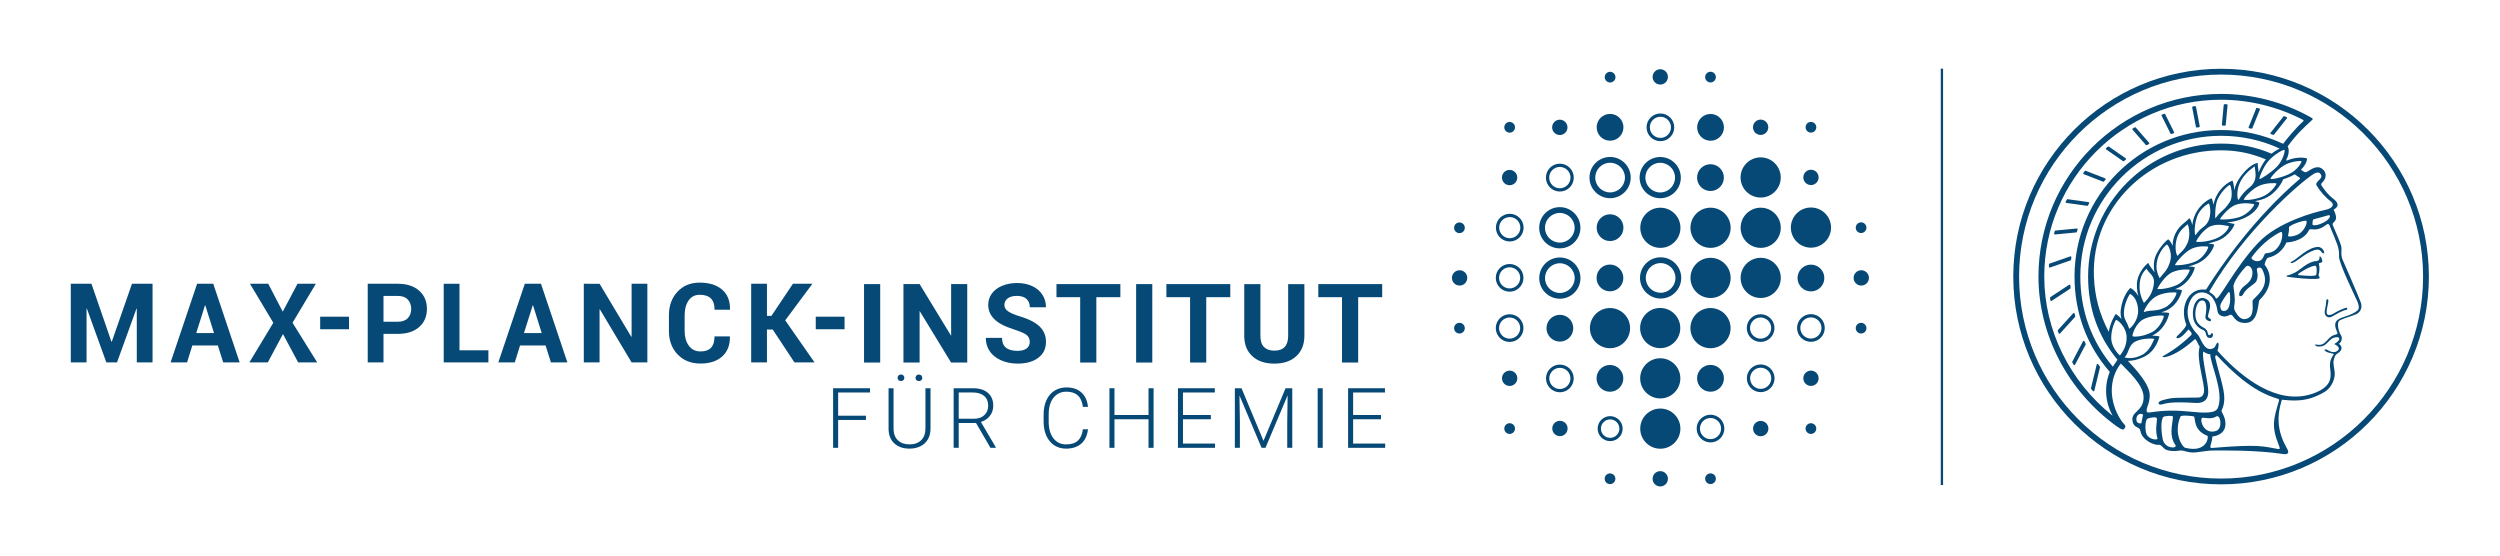 <?xml version="1.0" encoding="UTF-8" standalone="no"?>
<svg
   xmlns:dc="http://purl.org/dc/elements/1.1/"
   xmlns:cc="http://creativecommons.org/ns#"
   xmlns:rdf="http://www.w3.org/1999/02/22-rdf-syntax-ns#"
   xmlns:svg="http://www.w3.org/2000/svg"
   xmlns="http://www.w3.org/2000/svg"
   xmlns:sodipodi="http://sodipodi.sourceforge.net/DTD/sodipodi-0.dtd"
   xmlns:inkscape="http://www.inkscape.org/namespaces/inkscape"
   version="1.1"
   id="svg2"
   xml:space="preserve"
   width="504.587"
   height="112.227"
   viewBox="0 0 504.587 112.227"
   sodipodi:docname="Neu_MPIC_Logo_2020_DE.eps"><defs
     id="defs6" /><sodipodi:namedview
     pagecolor="#ffffff"
     bordercolor="#666666"
     borderopacity="1"
     objecttolerance="10"
     gridtolerance="10"
     guidetolerance="10"
     inkscape:pageopacity="0"
     inkscape:pageshadow="2"
     inkscape:window-width="640"
     inkscape:window-height="480"
     id="namedview4" /><g
     id="g10"
     inkscape:groupmode="layer"
     inkscape:label="ink_ext_XXXXXX"
     transform="matrix(1.333,0,0,-1.333,0,112.227)"><g
       id="g12"
       transform="scale(0.1)"><path
         d="m 3363.03,117.313 c -168.64,0 -305.84,137.207 -305.84,305.859 0,168.633 137.2,305.828 305.84,305.828 168.63,0 305.85,-137.195 305.85,-305.828 0,-168.652 -137.22,-305.859 -305.85,-305.859 z m 0,620.476 c -173.51,0 -314.64,-141.141 -314.64,-314.617 0,-173.508 141.13,-314.641 314.64,-314.641 173.49,0 314.65,141.133 314.65,314.641 0,173.476 -141.16,314.617 -314.65,314.617"
         style="fill:#074976;fill-opacity:1;fill-rule:nonzero;stroke:none"
         id="path14" /><path
         d="m 3569.76,371.98 c -9.77,-8.632 -24.77,-9.335 -30.82,-14.855 -3.17,-2.883 -4.59,-7.402 -1.18,-15.477 1.97,-4.66 3.33,-5.238 -3.37,-7.023 -10.88,-2.91 -12.37,-17.187 -26.21,-14.57 -5.55,1.054 -1.57,-2.5 0.43,-2.696 7.92,-0.742 11.06,1.485 13.83,4.09 2.79,2.602 6.49,7.285 10.75,8.899 4.38,1.66 8.82,1.554 8.9,-1.739 0.06,-2.5 -5.49,-6.484 -7.81,-7.57 2.82,-1.473 11.49,-5.879 4.1,-10.906 -5.76,-3.914 -13.71,1.515 -14.85,2.187 -1.71,0.996 -4.97,0.5 -3.89,-0.832 4.28,-5.23 15.76,-3.867 13.7,-6.636 -10.59,-14.25 -1.97,-22.571 -5.19,-36.887 -3.27,-14.52 -23.14,-22.473 -38.43,-25.235 -52.03,-9.382 -102.64,34.875 -132.3,68.235 2.7,6.324 2.36,14.598 -0.36,11.656 -2.56,-2.769 -2.13,-7.391 -8.31,-8.953 -11.92,-3.008 -17.06,17.695 -20.76,21.316 -14.49,14.204 -20.23,34.258 -11.58,51.797 8.74,17.727 26.9,14.172 34.15,3.449 9.02,-13.328 4.85,-20.91 9.97,-24.89 7.19,-5.598 14.42,-0.598 16.37,-0.07 5.47,1.496 5.05,-12.981 23.75,-12.305 20.1,0.723 17.83,31.992 20.67,34.765 25.8,25.157 12.63,47.61 7.94,52.833 -1.26,1.394 2.86,10.632 4.39,10.976 15.15,3.352 23.71,13.027 28.33,23.262 0,0 25.16,0.429 34.12,18.554 2.39,4.844 9.8,-4.675 26.61,8.536 1.88,1.484 3.67,0.769 4.38,-0.965 10.79,-26.485 15.34,-33.801 14.51,-47.309 -0.6,-9.812 26.21,-64.312 28.16,-69.019 2.18,-5.254 2.5,-10.403 0,-12.618 z M 3450.32,233.934 c -7.65,-26.489 -11.51,-37.063 -0.01,-65.821 1.53,-3.82 2.68,-6.703 -0.68,-6.125 -23.14,3.977 -28.14,7.774 -100.83,1.614 -5.23,-0.442 1.7,10.136 0.85,17.343 6.63,0.848 17.25,3.883 19.5,14.696 2.73,13.117 -6.41,22.746 -5.45,24.629 10.31,20.097 -0.67,42.363 -9.38,79.687 -0.81,3.496 1.21,5.02 2.74,3.367 46.7,-50.547 76.46,-60.594 92.54,-65.371 1.6,-0.469 1.29,-2.293 0.72,-4.019 z m -141.57,-70.039 c -4.78,1.191 -17.99,22.207 -7.24,47.285 1.14,2.644 17.6,0.996 20.37,0.164 2.75,-0.828 -2.27,-20.547 20.36,-29.278 2.31,-0.886 -0.1,-26.453 -33.49,-18.171 z m -33.98,12.593 c -2.5,11.028 -3.5,30.141 1.09,34.387 0.9,0.852 14.62,2.813 14.37,-0.32 -1.06,-13.164 -6.37,-27.864 3.65,-42.5 3.74,-5.469 -15.76,-6.352 -19.11,8.433 z m 80.87,13.008 c -17.83,-6.172 -24.85,14.66 -21.92,19.152 1.76,2.696 13.01,-3.066 21.76,2.579 6.75,4.343 10.47,-18.157 0.16,-21.731 z m -105.21,29.582 c -1.01,5.949 4.71,11.66 4.58,24.641 -0.14,15.906 -19.77,37.73 -33.06,51.765 6.24,0 14.4,1.473 23.58,5.723 19.78,9.16 23.66,30.195 24.24,31.055 0.26,0.39 -4.43,1.316 -11.17,1.406 0.73,0.359 1.46,0.723 2.19,1.121 19.36,10.371 24.43,32.816 23.5,33.313 -0.36,0.195 -5.19,0.949 -11.94,0.769 1.89,0.637 3.84,1.352 5.86,2.152 20.47,8.141 26.2,30.926 25.46,31.661 -0.32,0.32 -4.41,1.14 -10.38,1.296 1.82,0.704 3.68,1.512 5.57,2.454 18.7,9.285 25.18,30.183 24.21,30.879 -0.43,0.3 -4.22,1.035 -9.76,1.121 4.17,0.91 8.72,2.296 13.5,4.394 20.04,8.77 26.5,27.942 25.63,28.75 -0.36,0.352 -3.76,1.289 -8.86,1.707 4,0.903 8.36,2.121 13.02,3.711 19.82,6.77 27.83,25.703 26.64,25.813 -2.67,0.254 -6.36,1.55 -11.13,2.382 5.39,0.352 11.68,1.336 19.57,4.004 21.41,7.239 28.99,20.118 29.37,25.711 0.03,0.364 -2.56,1.489 -6.73,2.407 4.91,0.886 9.83,2.097 13.9,3.75 19.98,8.093 28.3,27.742 28.96,29.351 3.63,1.195 7.54,2.668 11.64,4.524 2.09,0.949 3.99,1.945 5.75,2.976 0.98,-0.738 2.54,-1.851 4.86,-3.348 3.01,-1.945 4.09,-2.39 2.59,-3.671 -68.02,-57.95 -118.99,-131.133 -141.23,-166.707 -0.62,-0.997 -1.79,-0.825 -3.68,-0.696 -23.83,1.582 -37.33,-26.777 -26.67,-53.359 -1.36,-5.41 -12.65,-15.852 -13.51,-16.602 -0.85,-0.761 -3.13,-4.082 0.74,-3.73 5.56,0.5 12.67,9.414 16.07,13.418 1.41,-1.758 6.65,-6.121 4.12,-8.594 -20.24,-19.863 -40.29,-30.566 -41.85,-31.328 -7.58,-3.699 12.65,-6.262 47.13,24.902 2.02,1.836 4.43,-7.187 7.51,-11.054 -5.92,-19.54 8.67,-57.254 6.39,-69.09 -0.39,-2.071 -1.63,-7.922 -8.51,-8.059 -34.16,-0.703 -37.52,0.859 -54.89,-4.258 -8.11,-2.39 -5.98,-7.746 -0.1,-6.14 6.67,1.804 13.66,4.511 50.64,2.207 9.04,-0.571 19.37,1.824 19.44,17.09 0.06,13.835 -10.93,55.093 -7.22,60.742 4.91,-3.692 8.46,-3.84 10.33,-4.172 -0.49,-13.457 21.18,-56.942 11.52,-80.93 -3.58,-8.902 -19.3,-8.238 -46.23,-5.574 -45.8,4.531 -60.65,-5.371 -61.59,0.117 z m -0.86,-33.113 c -1.96,7.898 -1.17,18.777 1.52,21.707 5.19,2.527 14.69,3.508 14.85,0.469 0.26,-4.832 -3.26,-16.309 0.88,-30.614 -0.95,-2.25 -13.9,-1.269 -17.25,8.438 z m -15.64,139.187 c 11.57,5.489 28.82,4.168 27.87,3.411 -0.95,-0.754 -5.49,-17.524 -18.54,-24.067 -13,-6.531 -21.63,-4.773 -26.3,-3.887 7.02,7.676 5.54,19.106 16.97,24.543 z m -24.03,-21.589 c -3.91,3.699 -12.35,13.015 -13.16,25.027 -0.04,0.598 -0.06,1.164 -0.06,1.75 -0.03,12.906 5.68,25.605 7.1,27.027 1.42,1.418 15.99,-9.91 16.21,-26.148 0.2,-14.082 -6.26,-22.168 -10.09,-27.656 z m -10.62,-16.719 c -0.05,-0.039 -0.09,-0.078 -0.14,-0.117 -32.23,37.968 -49.23,85 -49.23,136.445 0,117.508 95.6,213.105 213.12,213.105 31.02,0 60.81,-6.476 88.69,-19.257 -3.67,-1.711 -7.9,-4.211 -12.24,-7.786 -24.54,10.391 -49.24,15.274 -76.45,15.274 -111.02,0 -201.36,-90.32 -201.36,-201.336 0,-48.156 15.02,-90.473 44.46,-125.977 -1.71,-2.582 -4.11,-6.211 -6.85,-10.351 z m -0.43,-74.465 c -64.79,51.609 -103.56,129.531 -103.56,210.793 0,147.613 120.09,267.73 267.74,267.73 43.07,0 86.28,-10.789 124.2,-30.543 0.76,-0.402 0.89,-1.437 0.24,-2.004 -11.14,-9.726 -26.61,-28.808 -30.5,-34.14 -29.49,13.801 -61.04,20.851 -93.94,20.851 -122.35,0 -221.92,-99.543 -221.92,-221.894 0,-54.602 18.5,-104.406 53.4,-144.375 -2.01,-4.649 -5.57,-14.817 -5.57,-28.274 0,-11.132 2.07,-23.945 9.91,-38.144 z m 198.75,327.258 c -1.56,1.093 12.79,17.144 24.47,21.59 11.43,4.343 23.77,3.546 24.77,2.976 0.98,-0.562 -7.49,-14.469 -21.27,-20.055 -12.96,-5.253 -26.4,-5.609 -27.97,-4.511 z m -36.32,-29.516 c 0.22,0.863 12.1,17.602 24.36,21.848 11.65,4.035 25.92,1.328 27.45,0.683 1.52,-0.632 -8.26,-15.246 -23.23,-19.746 -13.47,-4.043 -28.79,-3.64 -28.58,-2.785 z m -35.97,-34.117 c -0.78,0.379 10.04,18.816 22.19,23.492 11.61,4.453 23.11,0.422 26.64,0.188 2.84,-0.188 -3.98,-13.543 -19.91,-19.422 -13.27,-4.895 -26.87,-5.266 -28.92,-4.258 z m -32.04,-35.441 c -0.95,0.722 13.21,19.257 25.03,24.726 10.4,4.805 23.99,3.789 25.13,3.035 1.13,-0.758 -5.54,-16.367 -19.25,-22.359 -13.06,-5.727 -29.95,-6.137 -30.91,-5.402 z m -26.73,-35.821 c 0.56,1.387 10.55,19.328 22.28,24.824 11.63,5.45 25.67,4.297 26.64,3.985 0.96,-0.313 -5.34,-16.172 -18.65,-22.774 -13.16,-6.535 -30.83,-7.422 -30.27,-6.035 z m -20.57,-35.34 c 0.85,4.547 8.99,19.625 21.23,25.078 v 0 c 12.26,5.458 26.45,5.055 28.07,4.391 1.61,-0.664 -5.1,-16.734 -17.45,-22.644 -13.81,-6.614 -19.34,-2.754 -31.85,-6.825 z m 1.04,-10.136 c 13.72,5.964 28.71,5.047 29.33,4.461 0.63,-0.575 -4.37,-17.45 -17.72,-24.61 -13.32,-7.137 -28.35,-7.801 -29.72,-6.101 -0.75,0.945 4.39,20.281 18.11,26.25 z m -21.81,37.617 c 5.26,-2.656 11.62,-10.332 12.22,-24.543 0.6,-14.27 -9.61,-26.336 -13.61,-28.231 -2.78,10.887 -8.06,13.18 -7.96,23.993 0.11,11.816 6.11,24.804 9.35,28.781 z m 36.22,18.758 c -0.28,-18.289 -11.77,-29.012 -15.2,-32.411 -2.13,3.629 -6.32,12.958 -6.61,22.743 -0.55,18.855 7.25,25.547 10.63,29.187 1.61,-5.398 11.33,-9.676 11.18,-19.519 z m 25.59,38.379 c 0,-3.536 -0.43,-5.536 -1.43,-8.993 -3.78,-13.007 -11.46,-18.488 -15.63,-24.367 -1.67,3.848 -4.74,9.309 -4.76,17.559 -0.04,15.722 9.54,29.133 15.54,33.359 2.27,0.098 6.28,-9.473 6.28,-17.558 z m 25.13,19.796 c -5.31,-11.554 -8.72,-11.933 -14.88,-19.14 -1.07,-1.231 -5.68,10.996 -1.21,26.355 3.58,12.305 11.82,16.856 15.81,21.028 1.57,1.636 5.93,-15.957 0.28,-28.243 z m 30.91,32.032 c -5.22,-9.106 -9.96,-7.016 -18.63,-19.922 -0.96,-1.43 -3.26,10.683 1.94,27.027 4,12.602 16.41,20.434 17.73,20.742 1.99,0.481 5.16,-17.039 -1.04,-27.847 z m 33.18,30.222 c -10.13,-15.117 -10.71,-9.953 -21.8,-24.726 -0.62,-0.821 -0.83,19.289 3.12,28.136 6.24,13.965 17.07,22.176 18.68,22.461 1.61,0.282 5.59,-17.531 0,-25.871 z m 30.35,22.508 c -8.28,-6.719 -12.04,-11.172 -16.87,-19.043 -1.65,-2.676 -5.66,14.906 5.1,31.781 6.6,10.34 19.72,19.618 19.43,18.387 -0.95,-4.121 6.37,-19.758 -7.66,-31.125 z m 27.68,39.043 c 8.53,10.109 23.01,18.242 24.64,17.246 1.66,-1.023 -2.43,-16.637 -11.78,-25.84 -9.44,-9.293 -24.04,-18.336 -25.74,-18.23 -1.7,0.105 5.2,17.726 12.88,26.824 z M 3212.28,358.883 c -4.33,4.98 -8.34,7.707 -8.75,7.414 -1.2,-0.844 -8.21,-12.813 -10.63,-26.789 -13.64,26.074 -21.19,52.441 -22.42,83.664 -4.19,106.082 84.66,191.512 193.08,191.133 24.73,-0.09 45.07,-4.66 67.27,-13.684 -4.96,-6.211 -8.57,-13.66 -11.02,-19.902 -0.12,5.754 -1.62,10.226 -1.2,13.808 0.25,2.215 -15.37,-2.644 -29.23,-24.726 -3.22,-5.117 -5.22,-10.789 -6.47,-16.004 -0.28,8.277 -2.22,14.742 -2.79,14.59 -1.43,-0.395 -17.26,-6.926 -25.51,-26.262 -1.44,-3.391 -2.51,-6.887 -3.28,-10.273 -0.68,5.898 -2.21,9.777 -2.69,9.757 -1.04,-0.039 -17.63,-6.867 -25.81,-26.742 -1.9,-4.617 -2.91,-9.344 -3.37,-13.726 -1.48,6.914 -4.15,11.152 -5,10.078 -5.73,-7.27 -16.92,-10.489 -22.87,-28.801 -1.39,-4.309 -1.95,-8.602 -2.02,-12.605 -2.46,6.191 -5.92,9.761 -6.73,9.597 -1.61,-0.34 -18.51,-16.406 -21.04,-32.597 -1,-6.387 -0.54,-12.317 0.45,-17.293 -3.23,5.214 -7.52,9.043 -9.27,14.351 -2.66,-1.414 -16.96,-14.871 -17.42,-32.105 -0.19,-6.7 0.81,-13 2.2,-18.313 -4.77,8.645 -11.52,12.695 -12.26,12.238 -1.24,-0.753 -11.92,-12.316 -14.41,-33.07 -0.58,-4.859 0.02,-9.519 1.19,-13.738 z m 249.58,234.48 c 10.83,4.875 21.31,4.953 22.43,4.828 2.46,-0.304 -5.47,-14.406 -19.61,-20.468 -14.57,-6.262 -25.46,-7.395 -26.7,-6.778 -1.85,0.914 12.35,17.227 23.88,22.418 z m -96.41,-222.144 c -2.96,0.652 -4.07,6.441 -3.47,8.726 1.34,5.102 9.16,15.625 11.98,19.321 0.7,0.918 2.15,0.066 2.29,-1.036 1.71,-12.226 -0.01,-29.375 -10.8,-27.011 z m 57.72,76.765 c -6.47,-4.382 -15.77,1.563 -13.92,4.219 12,17.117 27.99,29.043 34.39,33.02 10.28,6.394 11.37,6.843 11.91,3.23 0.32,-2.176 0.43,-13.379 -7.85,-22.469 -6.87,-7.55 -13.76,-6.914 -17.31,-7.707 -2.39,-0.539 -2.24,-6.914 -7.22,-10.293 z m -18.18,-87.199 c -12.06,-7.39 -18.59,6.731 -20.3,9.199 -0.73,1.067 -2.66,4.172 -1.61,9.473 0.82,4.184 1.51,9.856 -1.23,27.863 -1.21,7.918 15.17,27.571 18.86,30.996 3.83,3.567 9.4,-1.777 9.76,-7.578 0.68,-11.023 -5.5,-16.828 -11.82,-21.523 -7.75,-5.781 -9.22,-13.289 -7.75,-15.305 0.58,-0.777 4.05,-0.801 5.58,2.453 4.67,9.942 18.01,14.953 20.15,20.157 3.32,8.125 0.89,13.347 0.57,16.765 -0.28,2.992 2.64,3.742 4.83,3.418 2.85,-0.426 4.11,-4.285 5.54,-8.035 8.63,-22.48 -13.08,-36.074 -16.58,-41.395 -1.61,-2.453 3.37,-20.746 -6,-26.488 z m 60.82,136.66 c -0.61,3.606 25.6,12.422 26.51,9.817 1.68,-4.817 -5.42,-17.742 -14.19,-20.977 -9.97,-3.672 -14.11,-2.578 -13.73,-1.152 0.69,2.597 1.98,9.004 1.41,12.312 z m 61.84,16.02 c -3.08,-8.82 -27.46,-16.652 -26.3,-10.461 0.52,2.805 0.06,6.484 1.91,6.797 2.71,0.469 10.41,3.152 22.39,6.222 1.2,0.301 2.77,-0.371 2,-2.558 z m -24.61,64.988 c 3.57,2.258 7.42,3.211 9.69,0.977 7.86,-7.774 -8.54,-12.141 -5.12,-18.106 5.6,-9.797 14.5,-19.16 22.36,-25.207 3.7,-2.84 4.23,-9.246 -9.89,-12.176 -14.21,-2.937 -70.81,-17.851 -100.67,-49.492 -37.4,-39.621 -61.17,-90.926 -64.41,-83.879 -3.26,7.114 -10.76,8.254 -9.59,10.278 53.69,92.507 137.82,165.156 157.63,177.605 z M 3242.35,201.012 c -2.12,-0.418 -8.92,-0.684 -7.4,8.242 0.94,5.508 6.93,7.82 9.95,4.687 -0.64,-4.277 -2.11,-8.457 -2.55,-12.929 z m 305.3,246.203 c -4.36,9.109 -1.38,15.074 -2.67,21.734 -0.95,4.914 -8.26,21.086 -12.92,32.285 -2.19,5.278 11.27,3.989 1.32,23.039 -0.28,0.567 13.84,5.782 -0.28,16.485 -7.9,5.996 -13.46,13.371 -17.81,20 -0.61,0.918 -1.19,2.746 0.09,3.887 7.98,7.089 8.15,17.304 -0.52,22.531 -6.25,3.769 -13.44,-0.063 -20.04,-4.336 -2.18,-1.418 -3.27,-2.277 -5.55,-1.352 -1.15,0.473 -3.39,2.043 -5.39,3.418 8.15,7.883 9.74,15.657 9.09,16.946 -0.43,0.871 -13.82,3.878 -30.39,-2.981 -0.36,0.207 -0.75,0.422 -1.17,0.649 6.82,11.804 3,20.132 2.49,20.703 -0.01,0.007 -0.03,0.015 -0.04,0.027 12.42,17.336 24.76,28.879 36.93,39.961 0.01,0 0.28,0.293 0.28,0.293 0.8,0.812 1.09,1.699 -0.42,2.648 -1.28,0.809 -1.64,0.996 -3.21,1.856 -40.85,22.73 -87.4,34.687 -134.41,34.687 -152.48,0 -276.53,-124.062 -276.53,-276.523 0,-88.352 44.83,-173.559 118.08,-226.484 4.89,-3.528 8.26,-4.875 8.26,-4.875 1.22,-0.418 2.47,-0.411 3.24,0.585 l 1.08,1.426 c 0.7,0.899 0.98,1.758 0.98,2.539 0,2.024 -2.93,3.828 -6.36,8.907 -9.9,14.699 -14.28,31.394 -14.28,45.39 0,15.293 4.66,29.219 13.62,40.828 11.03,-11.504 35.11,-32.644 34.59,-51.883 -0.59,-21.613 -20.81,-20.546 -16.44,-36.746 2.73,-10.168 10.34,-5.976 11.66,-13.695 2.27,-13.367 20.24,-21.902 28.08,-20.73 1.89,0.285 3.5,-1.289 7.25,-5.098 5.34,-5.422 18.5,-4.688 24.33,-3.621 5.55,1.015 12.52,-4.055 24.11,-2.774 14.52,1.598 18.21,2.723 24.41,2.813 10.49,0.152 67.54,1.004 108.1,-5.352 6.99,-1.093 9.21,2.059 6.08,7.508 -14.7,25.606 -16.73,47.344 -8.27,74.727 14.99,-1.016 36.53,-5.067 64.88,11.98 10.06,6.047 15.69,18.938 15.21,28.535 -0.32,6.235 -3.05,14.125 -1.44,20.2 2.17,8.152 3.75,7.968 6.11,9.617 10.83,7.629 3.02,13.664 1.35,14.277 3.27,1.328 6.85,8.449 3.07,13.738 -1.93,2.063 -7.83,18.645 -1.03,22.09 7.34,3.735 15.72,5.317 24.16,9.016 5.8,2.422 10.43,9.187 7.12,18.164 -3.98,10.793 -26.13,61.543 -26.8,62.961"
         style="fill:#074976;fill-opacity:1;fill-rule:nonzero;stroke:none"
         id="path16" /><path
         d="m 3509.2,467.984 c -14.65,-0.546 -31.66,-18.488 -37.22,-20.976 -5.83,-2.617 -3.75,-4.27 -0.37,-3.028 7.31,2.657 17.7,13.797 32.05,18.985 11.33,4.094 10.6,-5.235 14.86,-4.719 1.99,0.238 -0.85,10.051 -9.32,9.738"
         style="fill:#074976;fill-opacity:1;fill-rule:nonzero;stroke:none"
         id="path18" /><path
         d="m 3507.11,425.895 c -0.67,-2.735 -16.35,-1.485 -24.88,-0.743 -2.02,0.176 -5.43,0.489 1.07,4.375 5.12,3.055 12.15,8.203 21.36,9.993 0.75,0.132 2.23,-0.098 2.61,-1.809 0.95,-4.316 0.53,-9.016 -0.16,-11.816 z m 5.4,27.722 c -1.21,-0.281 1.28,-6.543 -5.09,-6.929 -13.77,-0.852 -24.67,-13.887 -33.07,-17.793 -8.39,-3.918 -10.14,-3.86 -11.39,-4.192 -1.12,-0.301 -0.7,-1.738 0.23,-1.863 35.1,-4.688 48.6,-3.41 48.89,-2.133 0.58,2.426 -1.95,3.625 -1.42,5.18 1.32,3.914 1.97,11.316 0.47,16.402 -0.64,2.414 5.2,0.805 5.2,4.035 0,1.746 -1.77,7.793 -3.82,7.293"
         style="fill:#074976;fill-opacity:1;fill-rule:nonzero;stroke:none"
         id="path20" /><path
         d="m 3552.95,375.887 c -2.67,0.039 -13.49,-4.903 -17.55,-7.492 -2.35,-1.493 -13.34,-8.262 -12.56,2.453 0.29,3.757 2.72,13.086 2.66,15.625 -0.09,3.875 -3.19,2.343 -3.25,0.047 -0.14,-5.379 -1.21,-9.473 -2.33,-15.782 -0.94,-5.398 3.75,-12.082 11.05,-8.191 6.05,3.223 14.31,8.769 21.63,10.164 1.87,0.359 2.21,3.144 0.35,3.176"
         style="fill:#074976;fill-opacity:1;fill-rule:nonzero;stroke:none"
         id="path22" /><path
         d="m 3349.58,337.516 c -2.08,0.781 -1.5,-3.504 -4.31,-3.036 -3.69,0.625 -0.6,3.934 -5.39,9.012 -2.39,2.52 -8.37,3.582 -12.8,10.656 -6.99,11.2 -0.98,36.129 9.25,32.555 5.68,-1.988 4.69,-15.215 2.98,-24.168 -1.05,-5.508 7.54,-8.242 8.31,-6.308 1.31,3.242 -3.15,2.929 -4.18,5.886 -1.57,4.543 10.52,22.746 -5.27,28.008 -11.54,3.852 -19.12,-10.664 -17.74,-26.726 1.17,-13.536 10.18,-19.129 15.32,-21.043 6.96,-2.579 1.68,-12.09 11.06,-12.141 4.15,-0.02 5.01,6.465 2.77,7.305"
         style="fill:#074976;fill-opacity:1;fill-rule:nonzero;stroke:none"
         id="path24" /><path
         d="m 3441.83,637.699 c 0.5,-0.172 1.05,-0.027 1.38,0.395 l 19.5,24.668 c 0.5,0.64 0.26,1.582 -0.49,1.89 -1.09,0.453 -2.2,0.891 -3.31,1.321 -0.5,0.195 -1.08,0.039 -1.41,-0.379 l -19.59,-24.778 c -0.51,-0.656 -0.23,-1.621 0.56,-1.906 1.12,-0.387 2.25,-0.801 3.36,-1.211"
         style="fill:#074976;fill-opacity:1;fill-rule:nonzero;stroke:none"
         id="path26" /><path
         d="m 3405.65,647.762 c 1.12,-0.215 2.23,-0.442 3.35,-0.676 0.58,-0.117 1.16,0.187 1.38,0.734 l 11.42,28.25 c 0.28,0.703 -0.13,1.485 -0.86,1.653 -1.27,0.281 -2.53,0.547 -3.8,0.808 -0.34,0.078 -0.69,-0.105 -0.83,-0.437 -1.44,-3.586 -9.39,-23.274 -11.58,-28.684 -0.28,-0.722 0.16,-1.512 0.92,-1.648"
         style="fill:#074976;fill-opacity:1;fill-rule:nonzero;stroke:none"
         id="path28" /><path
         d="m 3365.43,651.703 c 1.13,-0.008 2.27,-0.027 3.39,-0.055 0.65,-0.011 1.18,0.465 1.25,1.102 l 2.81,29.988 c 0.07,0.707 -0.47,1.321 -1.17,1.34 -1.14,0.031 -2.28,0.059 -3.43,0.086 -0.64,0.012 -1.19,-0.476 -1.25,-1.109 l -2.8,-30.024 c -0.07,-0.711 0.49,-1.316 1.2,-1.328"
         style="fill:#074976;fill-opacity:1;fill-rule:nonzero;stroke:none"
         id="path30" /><path
         d="m 3326.35,648.777 c 1.12,0.172 2.24,0.34 3.36,0.504 0.68,0.11 1.15,0.766 1.02,1.438 l -5.72,29.57 c -0.12,0.637 -0.73,1.074 -1.37,0.977 -1.14,-0.164 -2.26,-0.352 -3.38,-0.536 -0.69,-0.109 -1.14,-0.761 -1.01,-1.437 l 5.71,-29.551 c 0.12,-0.644 0.75,-1.074 1.39,-0.965"
         style="fill:#074976;fill-opacity:1;fill-rule:nonzero;stroke:none"
         id="path32" /><path
         d="m 3286.45,639.645 c 0.27,-0.547 0.91,-0.809 1.48,-0.606 1.09,0.371 2.16,0.742 3.24,1.106 0.71,0.234 1.04,1.035 0.71,1.699 L 3278.34,669 c -0.27,0.559 -0.92,0.813 -1.49,0.613 -1.09,-0.379 -2.17,-0.769 -3.25,-1.16 -0.69,-0.242 -1,-1.035 -0.68,-1.687 l 13.53,-27.121"
         style="fill:#074976;fill-opacity:1;fill-rule:nonzero;stroke:none"
         id="path34" /><path
         d="m 3249.16,622.406 c 0.38,-0.426 1.02,-0.535 1.52,-0.254 1,0.578 2.01,1.133 3.02,1.692 0.69,0.371 0.85,1.277 0.34,1.867 l -20.24,23.125 c -0.39,0.437 -1.03,0.547 -1.54,0.242 -1.01,-0.586 -1.99,-1.18 -2.99,-1.777 -0.65,-0.391 -0.79,-1.278 -0.28,-1.848 l 20.17,-23.047"
         style="fill:#074976;fill-opacity:1;fill-rule:nonzero;stroke:none"
         id="path36" /><path
         d="m 3214.51,597.945 c 0.46,-0.312 1.06,-0.285 1.48,0.071 0.91,0.75 1.81,1.504 2.72,2.246 0.63,0.515 0.59,1.48 -0.07,1.941 l -25.58,17.774 c -0.46,0.324 -1.08,0.285 -1.5,-0.079 -0.89,-0.781 -1.77,-1.562 -2.65,-2.343 -0.58,-0.528 -0.52,-1.465 0.13,-1.914 l 25.47,-17.696"
         style="fill:#074976;fill-opacity:1;fill-rule:nonzero;stroke:none"
         id="path38" /><path
         d="m 3184.32,566.82 c 0.49,-0.183 1.05,-0.039 1.39,0.375 0.74,0.926 1.5,1.844 2.26,2.75 0.54,0.637 0.29,1.614 -0.49,1.914 l -29.41,11.457 c -0.5,0.196 -1.08,0.039 -1.41,-0.39 -0.73,-0.938 -1.44,-1.887 -2.16,-2.832 -0.48,-0.645 -0.22,-1.582 0.53,-1.875 l 29.29,-11.399"
         style="fill:#074976;fill-opacity:1;fill-rule:nonzero;stroke:none"
         id="path40" /><path
         d="m 3128.74,534.676 31.53,-4.406 c 0.5,-0.071 0.99,0.183 1.24,0.632 0.56,1.067 1.14,2.129 1.72,3.188 0.42,0.75 -0.03,1.68 -0.88,1.797 l -31.69,4.414 c -0.52,0.066 -1.03,-0.196 -1.26,-0.664 -0.54,-1.074 -1.07,-2.153 -1.59,-3.227 -0.36,-0.738 0.11,-1.621 0.93,-1.734"
         style="fill:#074976;fill-opacity:1;fill-rule:nonzero;stroke:none"
         id="path42" /><path
         d="m 3111.51,486.891 32.14,3.078 c 0.48,0.047 0.89,0.379 1.04,0.847 0.36,1.172 0.73,2.344 1.11,3.504 0.28,0.84 -0.39,1.684 -1.27,1.594 l -32.32,-3.074 c -0.51,-0.051 -0.94,-0.41 -1.06,-0.899 -0.33,-1.171 -0.65,-2.355 -0.95,-3.539 -0.21,-0.808 0.46,-1.597 1.31,-1.511"
         style="fill:#074976;fill-opacity:1;fill-rule:nonzero;stroke:none"
         id="path44" /><path
         d="m 3135.89,448.688 c 0.14,1.25 0.28,2.5 0.45,3.75 0.11,0.898 -0.75,1.601 -1.61,1.308 l -31.32,-10.898 c -0.47,-0.157 -0.79,-0.575 -0.82,-1.067 -0.09,-1.238 -0.17,-2.468 -0.23,-3.699 -0.05,-0.867 0.8,-1.504 1.62,-1.223 l 31.1,10.813 c 0.45,0.156 0.76,0.547 0.81,1.016"
         style="fill:#074976;fill-opacity:1;fill-rule:nonzero;stroke:none"
         id="path46" /><path
         d="m 3135.11,405.926 c -0.1,1.289 -0.19,2.578 -0.25,3.875 -0.06,0.937 -1.11,1.465 -1.89,0.945 l -28.38,-18.633 c -0.39,-0.254 -0.59,-0.711 -0.53,-1.179 0.15,-1.25 0.33,-2.5 0.51,-3.739 0.13,-0.89 1.14,-1.34 1.88,-0.84 l 28.11,18.465 c 0.37,0.235 0.58,0.664 0.55,1.106"
         style="fill:#074976;fill-opacity:1;fill-rule:nonzero;stroke:none"
         id="path48" /><path
         d="m 3142.21,363.172 c -0.35,1.308 -0.67,2.613 -0.99,3.933 -0.23,0.95 -1.43,1.258 -2.09,0.54 l -23.07,-25.422 c -0.31,-0.332 -0.4,-0.801 -0.26,-1.219 0.42,-1.223 0.84,-2.441 1.28,-3.664 0.32,-0.86 1.44,-1.082 2.06,-0.399 l 22.8,25.094 c 0.27,0.305 0.38,0.735 0.27,1.137"
         style="fill:#074976;fill-opacity:1;fill-rule:nonzero;stroke:none"
         id="path50" /><path
         d="m 3154.01,325.23 -16.28,-30.964 c -0.2,-0.371 -0.19,-0.821 0.03,-1.184 0.67,-1.152 1.34,-2.305 2.04,-3.457 0.5,-0.809 1.69,-0.77 2.13,0.07 l 16.1,30.633 c 0.19,0.352 0.19,0.762 0.01,1.113 -0.63,1.25 -1.25,2.5 -1.87,3.758 -0.43,0.903 -1.7,0.91 -2.16,0.031"
         style="fill:#074976;fill-opacity:1;fill-rule:nonzero;stroke:none"
         id="path52" /><path
         d="m 3176.9,290.426 c -0.62,0.84 -1.93,0.578 -2.17,-0.43 l -8.72,-35.945 c -0.09,-0.395 0.01,-0.793 0.26,-1.098 0.91,-1.051 1.83,-2.098 2.75,-3.133 0.65,-0.742 1.86,-0.437 2.1,0.52 l 8.61,35.535 c 0.09,0.352 0.01,0.734 -0.22,1.016 -0.87,1.172 -1.75,2.351 -2.61,3.535"
         style="fill:#074976;fill-opacity:1;fill-rule:nonzero;stroke:none"
         id="path54" /><path
         d="M 2940.34,737.965 V 107.488"
         style="fill:#074976;fill-opacity:1;fill-rule:nonzero;stroke:none"
         id="path56" /><path
         d="m 2942.09,107.488 h -3.49 v 630.477 h 3.49 V 107.488"
         style="fill:#074976;fill-opacity:1;fill-rule:nonzero;stroke:none"
         id="path58" /><path
         d="m 2361.75,519.52 c -12.38,0 -22.45,-10.079 -22.45,-22.461 0,-12.383 10.07,-22.454 22.45,-22.454 12.39,0 22.47,10.071 22.47,22.454 0,12.382 -10.08,22.461 -22.47,22.461 z m 0,-53.672 c -17.22,0 -31.21,14.004 -31.21,31.211 0,17.214 13.99,31.218 31.21,31.218 17.22,0 31.23,-14.004 31.23,-31.218 0,-17.207 -14.01,-31.211 -31.23,-31.211 z m 0.09,-22.551 c -12.39,0 -22.47,-10.078 -22.47,-22.461 0,-12.383 10.08,-22.473 22.47,-22.473 12.38,0 22.45,10.09 22.45,22.473 0,12.383 -10.07,22.461 -22.45,22.461 z m 0,-53.684 c -17.22,0 -31.23,14.004 -31.23,31.223 0,17.207 14.01,31.223 31.23,31.223 17.21,0 31.21,-14.016 31.21,-31.223 0,-17.219 -14,-31.223 -31.21,-31.223"
         style="fill:#074976;fill-opacity:1;fill-rule:nonzero;stroke:none"
         id="path60" /><path
         d="m 2437.93,595.492 c -12.39,0 -22.48,-10.078 -22.48,-22.469 0,-12.382 10.09,-22.453 22.48,-22.453 12.39,0 22.46,10.071 22.46,22.453 0,12.391 -10.07,22.469 -22.46,22.469 z m 0,-53.679 c -17.22,0 -31.24,14.003 -31.24,31.21 0,17.227 14.02,31.231 31.24,31.231 17.21,0 31.22,-14.004 31.22,-31.231 0,-17.207 -14.01,-31.21 -31.22,-31.21"
         style="fill:#074976;fill-opacity:1;fill-rule:nonzero;stroke:none"
         id="path62" /><path
         d="m 2513.79,595.438 c -12.37,0 -22.45,-10.071 -22.45,-22.454 0,-12.39 10.08,-22.468 22.45,-22.468 12.38,0 22.46,10.078 22.46,22.468 0,12.383 -10.08,22.454 -22.46,22.454 z m 0,-53.684 c -17.21,0 -31.21,14.016 -31.21,31.23 0,17.207 14,31.211 31.21,31.211 17.22,0 31.22,-14.004 31.22,-31.211 0,-17.214 -14,-31.23 -31.22,-31.23 z m 0.63,-98.176 c -12.4,0 -22.47,-10.074 -22.47,-22.461 0,-12.383 10.07,-22.461 22.47,-22.461 12.37,0 22.45,10.078 22.45,22.461 0,12.387 -10.08,22.461 -22.45,22.461 z m 0,-53.68 c -17.22,0 -31.23,14.004 -31.23,31.219 0,17.219 14.01,31.223 31.23,31.223 17.2,0 31.21,-14.004 31.21,-31.223 0,-17.215 -14.01,-31.219 -31.21,-31.219"
         style="fill:#074976;fill-opacity:1;fill-rule:nonzero;stroke:none"
         id="path64" /><path
         d="m 2361.82,589.137 c -8.9,0 -16.13,-7.235 -16.13,-16.133 0,-8.895 7.23,-16.133 16.13,-16.133 8.9,0 16.14,7.238 16.14,16.133 0,8.898 -7.24,16.133 -16.14,16.133 z m 0,-37.227 c -11.63,0 -21.09,9.461 -21.09,21.094 0,11.633 9.46,21.094 21.09,21.094 11.64,0 21.1,-9.461 21.1,-21.094 0,-11.633 -9.46,-21.094 -21.1,-21.094"
         style="fill:#074976;fill-opacity:1;fill-rule:nonzero;stroke:none"
         id="path66" /><path
         d="m 2285.97,513.238 c -8.82,0 -16.01,-7.175 -16.01,-16.004 0,-8.832 7.19,-16.015 16.01,-16.015 8.83,0 16.02,7.183 16.02,16.015 0,8.829 -7.19,16.004 -16.02,16.004 z m 0,-36.98 c -11.56,0 -20.97,9.414 -20.97,20.976 0,11.563 9.41,20.965 20.97,20.965 11.56,0 20.98,-9.402 20.98,-20.965 0,-11.562 -9.42,-20.976 -20.98,-20.976 z m 455.99,-114.942 c -8.82,0 -16.01,-7.187 -16.01,-16.015 0,-8.828 7.19,-16.02 16.01,-16.02 8.83,0 16.02,7.192 16.02,16.02 0,8.828 -7.19,16.015 -16.02,16.015 z m 0,-36.996 c -11.57,0 -20.97,9.414 -20.97,20.981 0,11.57 9.4,20.976 20.97,20.976 11.57,0 20.98,-9.406 20.98,-20.976 0,-11.567 -9.41,-20.981 -20.98,-20.981 z m -76.15,36.86 c -8.82,0 -16.01,-7.168 -16.01,-15.989 0,-8.836 7.19,-16.027 16.01,-16.027 8.82,0 16.01,7.191 16.01,16.027 0,8.821 -7.19,15.989 -16.01,15.989 z m 0,-36.977 c -11.57,0 -20.97,9.414 -20.97,20.988 0,11.551 9.4,20.95 20.97,20.95 11.57,0 20.97,-9.399 20.97,-20.95 0,-11.574 -9.4,-20.988 -20.97,-20.988 z m 0.12,-39.07 c -8.83,0 -16.01,-7.188 -16.01,-16.024 0,-8.832 7.18,-16.007 16.01,-16.007 8.83,0 16.02,7.175 16.02,16.007 0,8.836 -7.19,16.024 -16.02,16.024 z m 0,-36.992 c -11.56,0 -20.97,9.406 -20.97,20.968 0,11.571 9.41,20.996 20.97,20.996 11.56,0 20.98,-9.425 20.98,-20.996 0,-11.562 -9.42,-20.968 -20.98,-20.968 z m -75.98,-39.129 c -8.82,0 -16.01,-7.192 -16.01,-16.035 0,-8.813 7.19,-15.981 16.01,-15.981 8.82,0 16.01,7.168 16.01,15.981 0,8.843 -7.19,16.035 -16.01,16.035 z m 0,-36.977 c -11.56,0 -20.97,9.399 -20.97,20.942 0,11.582 9.41,20.996 20.97,20.996 11.57,0 20.97,-9.414 20.97,-20.996 0,-11.543 -9.4,-20.942 -20.97,-20.942"
         style="fill:#074976;fill-opacity:1;fill-rule:nonzero;stroke:none"
         id="path68" /><path
         d="m 2285.77,437.223 c -8.81,0 -16,-7.188 -16,-16.016 0,-8.828 7.19,-16.008 16,-16.008 8.83,0 16.02,7.18 16.02,16.008 0,8.828 -7.19,16.016 -16.02,16.016 z m 0,-36.985 c -11.55,0 -20.96,9.407 -20.96,20.969 0,11.563 9.41,20.977 20.96,20.977 11.58,0 20.98,-9.414 20.98,-20.977 0,-11.562 -9.4,-20.969 -20.98,-20.969 z m 0,-39.09 c -8.81,0 -16,-7.187 -16,-16.003 0,-8.829 7.19,-16.016 16,-16.016 8.83,0 16.02,7.187 16.02,16.016 0,8.816 -7.19,16.003 -16.02,16.003 z m 0,-36.984 c -11.55,0 -20.96,9.414 -20.96,20.981 0,11.558 9.41,20.964 20.96,20.964 11.58,0 20.98,-9.406 20.98,-20.964 0,-11.567 -9.4,-20.981 -20.98,-20.981 z m 76.06,-39.234 c -8.82,0 -16.01,-7.192 -16.01,-16.008 0,-8.84 7.19,-16.024 16.01,-16.024 8.84,0 16.02,7.184 16.02,16.024 0,8.816 -7.18,16.008 -16.02,16.008 z m 0,-36.992 c -11.55,0 -20.97,9.414 -20.97,20.984 0,11.562 9.42,20.969 20.97,20.969 11.57,0 20.99,-9.407 20.99,-20.969 0,-11.57 -9.42,-20.984 -20.99,-20.984"
         style="fill:#074976;fill-opacity:1;fill-rule:nonzero;stroke:none"
         id="path70" /><path
         d="m 2437.98,206.871 c -7.7,0 -13.97,-6.269 -13.97,-13.984 0,-7.696 6.27,-13.953 13.97,-13.953 7.71,0 13.99,6.257 13.99,13.953 0,7.715 -6.28,13.984 -13.99,13.984 z m 0,-32.898 c -10.44,0 -18.93,8.484 -18.93,18.914 0,10.449 8.49,18.945 18.93,18.945 10.45,0 18.95,-8.496 18.95,-18.945 0,-10.43 -8.5,-18.914 -18.95,-18.914"
         style="fill:#074976;fill-opacity:1;fill-rule:nonzero;stroke:none"
         id="path72" /><path
         d="m 2514.08,665.121 c -8.82,0 -16.01,-7.176 -16.01,-16.004 0,-8.828 7.19,-16.008 16.01,-16.008 8.83,0 16.01,7.18 16.01,16.008 0,8.828 -7.18,16.004 -16.01,16.004 z m 0,-36.969 c -11.56,0 -20.97,9.403 -20.97,20.965 0,11.563 9.41,20.969 20.97,20.969 11.57,0 20.97,-9.406 20.97,-20.969 0,-11.562 -9.4,-20.965 -20.97,-20.965"
         style="fill:#074976;fill-opacity:1;fill-rule:nonzero;stroke:none"
         id="path74" /><path
         d="m 2437.91,716.961 c 4.49,0 8.12,3.633 8.12,8.113 0,4.473 -3.63,8.117 -8.12,8.117 -4.47,0 -8.1,-3.644 -8.1,-8.117 0,-4.48 3.63,-8.113 8.1,-8.113"
         style="fill:#074976;fill-opacity:1;fill-rule:nonzero;stroke:none"
         id="path76" /><path
         d="m 2589.94,717.066 c 4.48,0 8.12,3.625 8.12,8.106 0,4.473 -3.64,8.113 -8.12,8.113 -4.49,0 -8.11,-3.64 -8.11,-8.113 0,-4.481 3.62,-8.106 8.11,-8.106"
         style="fill:#074976;fill-opacity:1;fill-rule:nonzero;stroke:none"
         id="path78" /><path
         d="m 2513.87,713.871 c 6.43,0 11.62,5.199 11.62,11.613 0,6.407 -5.19,11.614 -11.62,11.614 -6.41,0 -11.6,-5.207 -11.6,-11.614 0,-6.414 5.19,-11.613 11.6,-11.613"
         style="fill:#074976;fill-opacity:1;fill-rule:nonzero;stroke:none"
         id="path80" /><path
         d="m 2817.96,489.059 c 4.47,0 8.11,3.632 8.11,8.117 0,4.472 -3.64,8.101 -8.11,8.101 -4.48,0 -8.11,-3.629 -8.11,-8.101 0,-4.485 3.63,-8.117 8.11,-8.117"
         style="fill:#074976;fill-opacity:1;fill-rule:nonzero;stroke:none"
         id="path82" /><path
         d="m 2817.96,336.922 c 4.47,0 8.11,3.633 8.11,8.105 0,4.481 -3.64,8.106 -8.11,8.106 -4.48,0 -8.11,-3.625 -8.11,-8.106 0,-4.472 3.63,-8.105 8.11,-8.105"
         style="fill:#074976;fill-opacity:1;fill-rule:nonzero;stroke:none"
         id="path84" /><path
         d="m 2589.94,108.973 c 4.48,0 8.12,3.632 8.12,8.132 0,4.473 -3.64,8.094 -8.12,8.094 -4.49,0 -8.11,-3.621 -8.11,-8.094 0,-4.5 3.62,-8.132 8.11,-8.132"
         style="fill:#074976;fill-opacity:1;fill-rule:nonzero;stroke:none"
         id="path86" /><path
         d="m 2741.98,184.891 c 4.48,0 8.11,3.601 8.11,8.086 0,4.48 -3.63,8.125 -8.11,8.125 -4.49,0 -8.12,-3.645 -8.12,-8.125 0,-4.485 3.63,-8.086 8.12,-8.086"
         style="fill:#074976;fill-opacity:1;fill-rule:nonzero;stroke:none"
         id="path88" /><path
         d="m 2437.81,108.902 c 4.47,0 8.1,3.606 8.1,8.094 0,4.516 -3.63,8.109 -8.1,8.109 -4.48,0 -8.12,-3.593 -8.12,-8.109 0,-4.488 3.64,-8.094 8.12,-8.094"
         style="fill:#074976;fill-opacity:1;fill-rule:nonzero;stroke:none"
         id="path90" /><path
         d="m 2209.82,336.922 c 4.47,0 8.1,3.633 8.1,8.105 0,4.481 -3.63,8.106 -8.1,8.106 -4.49,0 -8.12,-3.625 -8.12,-8.106 0,-4.472 3.63,-8.105 8.12,-8.105"
         style="fill:#074976;fill-opacity:1;fill-rule:nonzero;stroke:none"
         id="path92" /><path
         d="m 2209.82,488.91 c 4.47,0 8.1,3.625 8.1,8.117 0,4.473 -3.63,8.094 -8.1,8.094 -4.49,0 -8.12,-3.621 -8.12,-8.094 0,-4.492 3.63,-8.117 8.12,-8.117"
         style="fill:#074976;fill-opacity:1;fill-rule:nonzero;stroke:none"
         id="path94" /><path
         d="m 2285.81,641.039 c 4.49,0 8.12,3.625 8.12,8.109 0,4.481 -3.63,8.125 -8.12,8.125 -4.48,0 -8.1,-3.644 -8.1,-8.125 0,-4.484 3.62,-8.109 8.1,-8.109"
         style="fill:#074976;fill-opacity:1;fill-rule:nonzero;stroke:none"
         id="path96" /><path
         d="m 2742.02,641.109 c 4.48,0 8.12,3.633 8.12,8.118 0,4.48 -3.64,8.101 -8.12,8.101 -4.49,0 -8.11,-3.621 -8.11,-8.101 0,-4.485 3.62,-8.118 8.11,-8.118"
         style="fill:#074976;fill-opacity:1;fill-rule:nonzero;stroke:none"
         id="path98" /><path
         d="m 2285.81,184.891 c 4.49,0 8.12,3.601 8.12,8.086 0,4.48 -3.63,8.125 -8.12,8.125 -4.48,0 -8.1,-3.645 -8.1,-8.125 0,-4.485 3.62,-8.086 8.1,-8.086"
         style="fill:#074976;fill-opacity:1;fill-rule:nonzero;stroke:none"
         id="path100" /><path
         d="m 2818.23,409.52 c 6.41,0 11.62,5.203 11.62,11.609 0,6.418 -5.21,11.609 -11.62,11.609 -6.43,0 -11.61,-5.191 -11.61,-11.609 0,-6.406 5.18,-11.609 11.61,-11.609"
         style="fill:#074976;fill-opacity:1;fill-rule:nonzero;stroke:none"
         id="path102" /><path
         d="m 2742.06,257.566 c 6.41,0 11.6,5.204 11.6,11.61 0,6.418 -5.19,11.609 -11.6,11.609 -6.4,0 -11.61,-5.191 -11.61,-11.609 0,-6.406 5.21,-11.61 11.61,-11.61"
         style="fill:#074976;fill-opacity:1;fill-rule:nonzero;stroke:none"
         id="path104" /><path
         d="m 2666,181.371 c 6.41,0 11.6,5.199 11.6,11.606 0,6.414 -5.19,11.621 -11.6,11.621 -6.43,0 -11.62,-5.207 -11.62,-11.621 0,-6.407 5.19,-11.606 11.62,-11.606"
         style="fill:#074976;fill-opacity:1;fill-rule:nonzero;stroke:none"
         id="path106" /><path
         d="m 2513.87,105.359 c 6.43,0 11.62,5.172 11.62,11.61 0,6.394 -5.19,11.594 -11.62,11.594 -6.41,0 -11.6,-5.2 -11.6,-11.594 0,-6.438 5.19,-11.61 11.6,-11.61"
         style="fill:#074976;fill-opacity:1;fill-rule:nonzero;stroke:none"
         id="path108" /><path
         d="m 2361.97,181.527 c 6.41,0 11.61,5.207 11.61,11.614 0,6.386 -5.2,11.613 -11.61,11.613 -6.42,0 -11.62,-5.227 -11.62,-11.613 0,-6.407 5.2,-11.614 11.62,-11.614"
         style="fill:#074976;fill-opacity:1;fill-rule:nonzero;stroke:none"
         id="path110" /><path
         d="m 2210.03,409.52 c 6.43,0 11.61,5.203 11.61,11.609 0,6.418 -5.18,11.609 -11.61,11.609 -6.4,0 -11.6,-5.191 -11.6,-11.609 0,-6.406 5.2,-11.609 11.6,-11.609"
         style="fill:#074976;fill-opacity:1;fill-rule:nonzero;stroke:none"
         id="path112" /><path
         d="m 2285.74,561.461 c 6.42,0 11.62,5.203 11.62,11.609 0,6.41 -5.2,11.606 -11.62,11.606 -6.41,0 -11.6,-5.196 -11.6,-11.606 0,-6.406 5.19,-11.609 11.6,-11.609"
         style="fill:#074976;fill-opacity:1;fill-rule:nonzero;stroke:none"
         id="path114" /><path
         d="m 2361.77,637.477 c 6.41,0 11.61,5.195 11.61,11.613 0,6.402 -5.2,11.609 -11.61,11.609 -6.42,0 -11.61,-5.207 -11.61,-11.609 0,-6.418 5.19,-11.613 11.61,-11.613"
         style="fill:#074976;fill-opacity:1;fill-rule:nonzero;stroke:none"
         id="path116" /><path
         d="m 2665.84,637.621 c 6.41,0 11.6,5.199 11.6,11.613 0,6.399 -5.19,11.602 -11.6,11.602 -6.41,0 -11.6,-5.203 -11.6,-11.602 0,-6.414 5.19,-11.613 11.6,-11.613"
         style="fill:#074976;fill-opacity:1;fill-rule:nonzero;stroke:none"
         id="path118" /><path
         d="m 2742.06,561.703 c 6.41,0 11.6,5.207 11.6,11.613 0,6.407 -5.19,11.602 -11.6,11.602 -6.4,0 -11.61,-5.195 -11.61,-11.602 0,-6.406 5.21,-11.613 11.61,-11.613"
         style="fill:#074976;fill-opacity:1;fill-rule:nonzero;stroke:none"
         id="path120" /><path
         d="m 2285.83,257.516 c 6.41,0 11.61,5.207 11.61,11.613 0,6.414 -5.2,11.609 -11.61,11.609 -6.41,0 -11.61,-5.195 -11.61,-11.609 0,-6.406 5.2,-11.613 11.61,-11.613"
         style="fill:#074976;fill-opacity:1;fill-rule:nonzero;stroke:none"
         id="path122" /><path
         d="m 2513.78,314.781 c 16.8,0 30.42,13.614 30.42,30.418 0,16.789 -13.62,30.41 -30.42,30.41 -16.79,0 -30.41,-13.621 -30.41,-30.41 0,-16.804 13.62,-30.418 30.41,-30.418"
         style="fill:#074976;fill-opacity:1;fill-rule:nonzero;stroke:none"
         id="path124" /><path
         d="m 2513.95,162.469 c 16.79,0 30.41,13.633 30.41,30.418 0,16.816 -13.62,30.422 -30.41,30.422 -16.81,0 -30.42,-13.606 -30.42,-30.422 0,-16.785 13.61,-30.418 30.42,-30.418"
         style="fill:#074976;fill-opacity:1;fill-rule:nonzero;stroke:none"
         id="path126" /><path
         d="m 2742.01,400.691 c 11.2,0 20.28,9.063 20.28,20.274 0,11.187 -9.08,20.269 -20.28,20.269 -11.21,0 -20.29,-9.082 -20.29,-20.269 0,-11.211 9.08,-20.274 20.29,-20.274"
         style="fill:#074976;fill-opacity:1;fill-rule:nonzero;stroke:none"
         id="path128" /><path
         d="m 2514.03,466.598 c 16.81,0 30.42,13.613 30.42,30.422 0,16.785 -13.61,30.41 -30.42,30.41 -16.79,0 -30.4,-13.625 -30.4,-30.41 0,-16.809 13.61,-30.422 30.4,-30.422"
         style="fill:#074976;fill-opacity:1;fill-rule:nonzero;stroke:none"
         id="path130" /><path
         d="m 2742.03,466.902 c 16.8,0 30.42,13.629 30.42,30.418 0,16.797 -13.62,30.418 -30.42,30.418 -16.8,0 -30.42,-13.621 -30.42,-30.418 0,-16.789 13.62,-30.418 30.42,-30.418"
         style="fill:#074976;fill-opacity:1;fill-rule:nonzero;stroke:none"
         id="path132" /><path
         d="m 2665.88,542.777 c 16.8,0 30.42,13.625 30.42,30.422 0,16.785 -13.62,30.418 -30.42,30.418 -16.8,0 -30.41,-13.633 -30.41,-30.418 0,-16.797 13.61,-30.422 30.41,-30.422"
         style="fill:#074976;fill-opacity:1;fill-rule:nonzero;stroke:none"
         id="path134" /><path
         d="m 2589.89,552.711 c 11.2,0 20.28,9.07 20.28,20.293 0,11.191 -9.08,20.273 -20.28,20.273 -11.2,0 -20.28,-9.082 -20.28,-20.273 0,-11.223 9.08,-20.293 20.28,-20.293"
         style="fill:#074976;fill-opacity:1;fill-rule:nonzero;stroke:none"
         id="path136" /><path
         d="m 2589.93,314.664 c 16.8,0 30.42,13.633 30.42,30.43 0,16.797 -13.62,30.422 -30.42,30.422 -16.78,0 -30.42,-13.625 -30.42,-30.422 0,-16.797 13.64,-30.43 30.42,-30.43"
         style="fill:#074976;fill-opacity:1;fill-rule:nonzero;stroke:none"
         id="path138" /><path
         d="m 2589.93,248.785 c 11.23,0 20.33,9.102 20.33,20.324 0,11.219 -9.1,20.321 -20.33,20.321 -11.23,0 -20.32,-9.102 -20.32,-20.321 0,-11.222 9.09,-20.324 20.32,-20.324"
         style="fill:#074976;fill-opacity:1;fill-rule:nonzero;stroke:none"
         id="path140" /><path
         d="m 2437.85,476.922 c 11.2,0 20.29,9.07 20.29,20.273 0,11.2 -9.09,20.282 -20.29,20.282 -11.2,0 -20.27,-9.082 -20.27,-20.282 0,-11.203 9.07,-20.273 20.27,-20.273"
         style="fill:#074976;fill-opacity:1;fill-rule:nonzero;stroke:none"
         id="path142" /><path
         d="m 2437.7,400.777 c 11.19,0 20.27,9.082 20.27,20.286 0,11.21 -9.08,20.281 -20.27,20.281 -11.2,0 -20.29,-9.071 -20.29,-20.281 0,-11.204 9.09,-20.286 20.29,-20.286"
         style="fill:#074976;fill-opacity:1;fill-rule:nonzero;stroke:none"
         id="path144" /><path
         d="m 2361.87,324.695 c 11.19,0 20.28,9.082 20.28,20.289 0,11.196 -9.09,20.266 -20.28,20.266 -11.19,0 -20.28,-9.07 -20.28,-20.266 0,-11.207 9.09,-20.289 20.28,-20.289"
         style="fill:#074976;fill-opacity:1;fill-rule:nonzero;stroke:none"
         id="path146" /><path
         d="m 2437.85,628.883 c 11.2,0 20.29,9.082 20.29,20.293 0,11.191 -9.09,20.265 -20.29,20.265 -11.2,0 -20.27,-9.074 -20.27,-20.265 0,-11.211 9.07,-20.293 20.27,-20.293"
         style="fill:#074976;fill-opacity:1;fill-rule:nonzero;stroke:none"
         id="path148" /><path
         d="m 2589.99,628.805 c 11.19,0 20.29,9.074 20.29,20.285 0,11.187 -9.1,20.269 -20.29,20.269 -11.2,0 -20.27,-9.082 -20.27,-20.269 0,-11.211 9.07,-20.285 20.27,-20.285"
         style="fill:#074976;fill-opacity:1;fill-rule:nonzero;stroke:none"
         id="path150" /><path
         d="m 2437.75,314.664 c 16.81,0 30.42,13.633 30.42,30.43 0,16.797 -13.61,30.422 -30.42,30.422 -16.81,0 -30.41,-13.625 -30.41,-30.422 0,-16.797 13.6,-30.43 30.41,-30.43"
         style="fill:#074976;fill-opacity:1;fill-rule:nonzero;stroke:none"
         id="path152" /><path
         d="m 2513.87,238.617 c 16.8,0 30.42,13.637 30.42,30.422 0,16.809 -13.62,30.41 -30.42,30.41 -16.79,0 -30.42,-13.601 -30.42,-30.41 0,-16.785 13.63,-30.422 30.42,-30.422"
         style="fill:#074976;fill-opacity:1;fill-rule:nonzero;stroke:none"
         id="path154" /><path
         d="m 2437.66,248.758 c 11.2,0 20.28,9.082 20.28,20.281 0,11.199 -9.08,20.281 -20.28,20.281 -11.19,0 -20.28,-9.082 -20.28,-20.281 0,-11.199 9.09,-20.281 20.28,-20.281"
         style="fill:#074976;fill-opacity:1;fill-rule:nonzero;stroke:none"
         id="path156" /><path
         d="m 2590.01,466.609 c 16.79,0 30.42,13.621 30.42,30.411 0,16.804 -13.63,30.425 -30.42,30.425 -16.79,0 -30.42,-13.621 -30.42,-30.425 0,-16.79 13.63,-30.411 30.42,-30.411"
         style="fill:#074976;fill-opacity:1;fill-rule:nonzero;stroke:none"
         id="path158" /><path
         d="m 2590.01,390.707 c 16.79,0 30.42,13.625 30.42,30.422 0,16.797 -13.63,30.422 -30.42,30.422 -16.79,0 -30.42,-13.625 -30.42,-30.422 0,-16.797 13.63,-30.422 30.42,-30.422"
         style="fill:#074976;fill-opacity:1;fill-rule:nonzero;stroke:none"
         id="path160" /><path
         d="m 2665.96,390.719 c 16.8,0 30.42,13.633 30.42,30.422 0,16.804 -13.62,30.418 -30.42,30.418 -16.8,0 -30.42,-13.614 -30.42,-30.418 0,-16.789 13.62,-30.422 30.42,-30.422"
         style="fill:#074976;fill-opacity:1;fill-rule:nonzero;stroke:none"
         id="path162" /><path
         d="m 2665.94,466.609 c 16.81,0 30.42,13.621 30.42,30.411 0,16.804 -13.61,30.425 -30.42,30.425 -16.79,0 -30.4,-13.621 -30.4,-30.425 0,-16.79 13.61,-30.411 30.4,-30.411"
         style="fill:#074976;fill-opacity:1;fill-rule:nonzero;stroke:none"
         id="path164" /><path
         d="m 1311.14,206.039 h -42.07 v -42.195 h -7.63 v 90.215 h 55.9 v -6.446 h -48.27 v -35.129 h 42.07 v -6.445"
         style="fill:#074976;fill-opacity:1;fill-rule:nonzero;stroke:none"
         id="path166" /><path
         d="m 1386.24,269.801 c 0,1.406 0.46,2.59 1.37,3.562 0.91,0.969 2.15,1.457 3.72,1.457 1.56,0 2.81,-0.488 3.74,-1.457 0.94,-0.972 1.4,-2.156 1.4,-3.562 0,-1.367 -0.46,-2.52 -1.4,-3.469 -0.93,-0.953 -2.18,-1.426 -3.74,-1.426 -1.57,0 -2.81,0.473 -3.72,1.426 -0.91,0.949 -1.37,2.102 -1.37,3.469 z m -27.14,0.058 c 0,1.407 0.46,2.598 1.37,3.567 0.91,0.965 2.15,1.453 3.71,1.453 1.57,0 2.82,-0.488 3.75,-1.453 0.93,-0.969 1.4,-2.16 1.4,-3.567 0,-1.355 -0.47,-2.519 -1.4,-3.464 -0.93,-0.95 -2.18,-1.426 -3.75,-1.426 -1.56,0 -2.8,0.476 -3.71,1.426 -0.91,0.945 -1.37,2.109 -1.37,3.464 z m 49.83,-15.8 v -61.59 c -0.05,-6.067 -1.39,-11.36 -4.03,-15.86 -2.65,-4.504 -6.37,-7.961 -11.19,-10.382 -4.81,-2.411 -10.34,-3.622 -16.57,-3.622 -9.5,0 -17.12,2.586 -22.84,7.774 -5.72,5.184 -8.68,12.359 -8.89,21.531 v 62.149 h 7.56 v -61.036 c 0,-7.597 2.17,-13.496 6.51,-17.683 4.33,-4.192 10.22,-6.289 17.66,-6.289 7.43,0 13.31,2.105 17.63,6.316 4.31,4.219 6.47,10.078 6.47,17.598 v 61.094 h 7.69"
         style="fill:#074976;fill-opacity:1;fill-rule:nonzero;stroke:none"
         id="path168" /><path
         d="m 1451.63,207.898 h 23.36 c 6.41,0 11.56,1.825 15.43,5.465 3.89,3.633 5.83,8.352 5.83,14.145 0,6.375 -2.03,11.316 -6.07,14.832 -4.05,3.515 -9.73,5.273 -17.04,5.273 h -21.51 z m 26.21,-6.449 h -26.21 v -37.605 h -7.68 v 90.215 h 29.31 c 9.62,0 17.14,-2.325 22.55,-6.993 5.41,-4.66 8.12,-11.179 8.12,-19.558 0,-5.774 -1.69,-10.871 -5.08,-15.285 -3.39,-4.414 -7.93,-7.469 -13.63,-9.16 l 22.56,-38.411 v -0.808 h -8.12 l -21.82,37.605"
         style="fill:#074976;fill-opacity:1;fill-rule:nonzero;stroke:none"
         id="path170" /><path
         d="m 1647.36,191.98 c -1.04,-9.503 -4.43,-16.781 -10.2,-21.82 -5.76,-5.039 -13.43,-7.555 -23.02,-7.555 -6.69,0 -12.6,1.668 -17.75,5.016 -5.14,3.352 -9.11,8.09 -11.92,14.223 -2.82,6.133 -4.24,13.144 -4.28,21.035 v 11.719 c 0,8.007 1.4,15.117 4.22,21.304 2.8,6.203 6.84,10.981 12.11,14.348 5.26,3.367 11.32,5.051 18.18,5.051 9.67,0 17.3,-2.602 22.9,-7.805 5.6,-5.207 8.85,-12.414 9.76,-21.633 h -7.69 c -1.89,15.332 -10.22,22.992 -24.97,22.992 -8.17,0 -14.69,-3.058 -19.54,-9.179 -4.86,-6.113 -7.29,-14.571 -7.29,-25.363 v -11.036 c 0,-10.418 2.37,-18.73 7.09,-24.929 4.74,-6.203 11.13,-9.297 19.18,-9.297 7.98,0 13.99,1.914 18.04,5.73 4.04,3.821 6.54,9.551 7.49,17.199 h 7.69"
         style="fill:#074976;fill-opacity:1;fill-rule:nonzero;stroke:none"
         id="path172" /><path
         d="m 1746.7,163.844 h -7.68 v 43.254 h -51.56 v -43.254 h -7.62 v 90.215 h 7.62 v -40.52 h 51.56 v 40.52 h 7.68 v -90.215"
         style="fill:#074976;fill-opacity:1;fill-rule:nonzero;stroke:none"
         id="path174" /><path
         d="m 1833.4,207.098 h -42.2 v -36.809 h 48.52 v -6.445 h -56.14 v 90.215 h 55.83 v -6.446 h -48.21 v -34.074 h 42.2 v -6.441"
         style="fill:#074976;fill-opacity:1;fill-rule:nonzero;stroke:none"
         id="path176" /><path
         d="m 1879.84,254.059 33.27,-79.618 33.4,79.618 h 10.16 v -90.215 h -7.62 v 39.289 l 0.62,40.269 -33.58,-79.558 h -5.89 l -33.47,79.25 0.63,-39.719 v -39.531 h -7.63 v 90.215 h 10.11"
         style="fill:#074976;fill-opacity:1;fill-rule:nonzero;stroke:none"
         id="path178" /><path
         d="m 2002.78,163.844 h -7.62 v 90.215 h 7.62 v -90.215"
         style="fill:#074976;fill-opacity:1;fill-rule:nonzero;stroke:none"
         id="path180" /><path
         d="m 2091.04,207.098 h -42.2 v -36.809 h 48.52 v -6.445 h -56.15 v 90.215 h 55.83 v -6.446 h -48.2 v -34.074 h 42.2 v -6.441"
         style="fill:#074976;fill-opacity:1;fill-rule:nonzero;stroke:none"
         id="path182" /><path
         d="m 528.43,343.387 h -43.633 v 19.011 h 43.633 v -19.011"
         style="fill:#074976;fill-opacity:1;fill-rule:nonzero;stroke:none"
         id="path184" /><path
         d="m 169.242,324.508 h -0.488 l -30.266,87.746 H 107.172 V 293.191 h 23.887 v 81.446 l 0.476,0.086 29.445,-81.532 h 16.192 l 29.441,81.368 0.489,-0.079 v -81.289 h 23.878 v 119.063 h -31.152 l -30.586,-87.746"
         style="fill:#074976;fill-opacity:1;fill-rule:nonzero;stroke:none"
         id="path186" /><path
         d="m 297.141,337.594 13.242,41.953 h 0.488 l 13.164,-41.953 z m 25.754,74.66 H 298.449 L 258.293,293.191 h 24.941 l 8.02,25.68 h 38.594 l 8.093,-25.68 h 24.942 l -39.988,119.063"
         style="fill:#074976;fill-opacity:1;fill-rule:nonzero;stroke:none"
         id="path188" /><path
         d="m 480.297,293.191 -37.375,60.016 35.324,59.047 h -27.793 l -22.324,-42.199 -22.004,42.199 h -27.637 l 35.325,-59.047 -36.231,-60.016 h 27.891 l 22.976,42.926 22.981,-42.926 h 28.867"
         style="fill:#074976;fill-opacity:1;fill-rule:nonzero;stroke:none"
         id="path190" /><path
         d="m 617.473,360.199 c -3.426,-3.621 -8.477,-5.426 -15.125,-5.426 h -21.672 v 39.082 h 21.672 c 6.707,0 11.757,-1.867 15.164,-5.609 3.41,-3.726 5.109,-8.457 5.109,-14.176 0,-5.617 -1.719,-10.238 -5.148,-13.871 z m 17.168,41.594 c -7.852,6.973 -18.614,10.461 -32.293,10.461 H 556.789 V 293.191 h 23.887 v 43.172 h 21.672 c 13.679,0 24.441,3.465 32.293,10.391 7.851,6.926 11.777,16.086 11.777,27.473 0,11.394 -3.926,20.586 -11.777,27.566"
         style="fill:#074976;fill-opacity:1;fill-rule:nonzero;stroke:none"
         id="path192" /><path
         d="M 739.496,311.512 H 695.727 V 412.254 H 671.84 V 293.191 h 67.656 v 18.321"
         style="fill:#074976;fill-opacity:1;fill-rule:nonzero;stroke:none"
         id="path194" /><path
         d="m 793.352,337.594 13.242,41.953 h 0.5 l 13.164,-41.953 z m 1.308,74.66 -40.144,-119.063 h 24.929 l 8.02,25.68 h 38.601 l 8.098,-25.68 h 24.941 L 819.113,412.254 H 794.66"
         style="fill:#074976;fill-opacity:1;fill-rule:nonzero;stroke:none"
         id="path196" /><path
         d="m 907.836,373.414 0.488,0.078 47.996,-80.301 h 23.879 V 412.254 H 956.32 v -80.141 l -0.488,-0.086 -47.996,80.227 H 883.949 V 293.191 h 23.887 v 80.223"
         style="fill:#074976;fill-opacity:1;fill-rule:nonzero;stroke:none"
         id="path198" /><path
         d="m 1093.4,403.348 c -8.17,7.09 -19.51,10.632 -34.01,10.632 -13.9,0 -25.14,-4.628 -33.69,-13.867 -8.57,-9.25 -12.85,-21.113 -12.85,-35.617 v -23.633 c 0,-14.558 4.39,-26.422 13.17,-35.613 8.78,-9.187 20.31,-13.777 34.59,-13.777 14.01,0 25,3.593 32.96,10.789 7.96,7.195 11.83,17.148 11.61,29.851 l -0.16,0.492 h -23.14 c 0,-7.746 -1.76,-13.476 -5.29,-17.218 -3.51,-3.731 -8.83,-5.598 -15.98,-5.598 -7.52,0 -13.4,2.895 -17.62,8.676 -4.23,5.769 -6.34,13.238 -6.34,22.398 v 23.801 c 0,9.102 2.01,16.531 6.01,22.277 4.01,5.75 9.58,8.629 16.73,8.629 7.68,0 13.37,-1.863 17.05,-5.601 3.68,-3.735 5.52,-9.414 5.52,-17.055 h 23.22 l 0.16,0.5 c 0.22,12.863 -3.76,22.844 -11.94,29.934"
         style="fill:#074976;fill-opacity:1;fill-rule:nonzero;stroke:none"
         id="path200" /><path
         d="m 1230.13,412.254 h -29.52 l -32.63,-48.652 h -6.7 v 48.652 H 1137.4 V 293.191 h 23.88 v 49.715 h 8.75 l 32.87,-49.715 h 30.42 l -44.4,63.7 41.21,55.363"
         style="fill:#074976;fill-opacity:1;fill-rule:nonzero;stroke:none"
         id="path202" /><path
         d="m 1278.8,343.387 h -43.63 v 19.011 h 43.63 v -19.011"
         style="fill:#074976;fill-opacity:1;fill-rule:nonzero;stroke:none"
         id="path204" /><path
         d="m 1332.75,292.977 h -24.48 v 118.777 h 24.48 V 292.977"
         style="fill:#074976;fill-opacity:1;fill-rule:nonzero;stroke:none"
         id="path206" /><path
         d="m 1464.54,292.977 h -24.48 l -47.64,78.152 v -78.152 h -24.47 v 118.777 h 24.47 l 47.73,-78.32 v 78.32 h 24.39 V 292.977"
         style="fill:#074976;fill-opacity:1;fill-rule:nonzero;stroke:none"
         id="path208" /><path
         d="m 1559.2,324.137 c 0,4.621 -1.63,8.176 -4.89,10.644 -3.26,2.481 -9.14,5.086 -17.63,7.832 -8.47,2.746 -15.19,5.45 -20.14,8.117 -13.49,7.286 -20.24,17.11 -20.24,29.454 0,6.414 1.81,12.136 5.43,17.168 3.61,5.027 8.81,8.964 15.58,11.785 6.77,2.832 14.37,4.25 22.8,4.25 8.49,0 16.05,-1.543 22.68,-4.61 6.64,-3.078 11.78,-7.414 15.45,-13.019 3.68,-5.598 5.51,-11.961 5.51,-19.082 h -24.47 c 0,5.437 -1.71,9.668 -5.14,12.683 -3.42,3.02 -8.24,4.524 -14.44,4.524 -5.98,0 -10.62,-1.262 -13.95,-3.789 -3.32,-2.528 -4.98,-5.86 -4.98,-9.989 0,-3.871 1.95,-7.101 5.84,-9.718 3.89,-2.61 9.61,-5.047 17.17,-7.332 13.93,-4.192 24.06,-9.387 30.43,-15.586 6.36,-6.203 9.54,-13.93 9.54,-23.164 0,-10.285 -3.88,-18.34 -11.66,-24.192 -7.78,-5.847 -18.25,-8.769 -31.4,-8.769 -9.14,0 -17.46,1.672 -24.97,5.019 -7.5,3.34 -13.23,7.918 -17.17,13.742 -3.95,5.821 -5.92,12.567 -5.92,20.235 h 24.56 c 0,-13.106 7.83,-19.66 23.5,-19.66 5.81,0 10.36,1.179 13.62,3.547 3.26,2.363 4.89,5.671 4.89,9.91"
         style="fill:#074976;fill-opacity:1;fill-rule:nonzero;stroke:none"
         id="path210" /><path
         d="m 1696.4,391.93 h -36.38 v -98.953 h -24.47 v 98.953 h -35.9 v 19.824 h 96.75 V 391.93"
         style="fill:#074976;fill-opacity:1;fill-rule:nonzero;stroke:none"
         id="path212" /><path
         d="m 1744.73,292.977 h -24.47 v 118.777 h 24.47 V 292.977"
         style="fill:#074976;fill-opacity:1;fill-rule:nonzero;stroke:none"
         id="path214" /><path
         d="m 1862.81,391.93 h -36.38 v -98.953 h -24.47 v 98.953 h -35.9 v 19.824 h 96.75 V 391.93"
         style="fill:#074976;fill-opacity:1;fill-rule:nonzero;stroke:none"
         id="path216" /><path
         d="m 1975.01,411.754 v -78.231 c 0,-13 -4.07,-23.285 -12.19,-30.839 -8.14,-7.563 -19.24,-11.34 -33.33,-11.34 -13.87,0 -24.89,3.672 -33.04,11.015 -8.16,7.336 -12.32,17.422 -12.48,30.262 v 79.133 h 24.47 v -78.399 c 0,-7.773 1.87,-13.449 5.59,-17.011 3.73,-3.567 8.87,-5.34 15.46,-5.34 13.75,0 20.75,7.234 20.96,21.695 v 79.055 h 24.56"
         style="fill:#074976;fill-opacity:1;fill-rule:nonzero;stroke:none"
         id="path218" /><path
         d="m 2092.84,391.93 h -36.37 v -98.953 h -24.48 v 98.953 h -35.89 v 19.824 h 96.74 V 391.93"
         style="fill:#074976;fill-opacity:1;fill-rule:nonzero;stroke:none"
         id="path220" /></g></g></svg>
